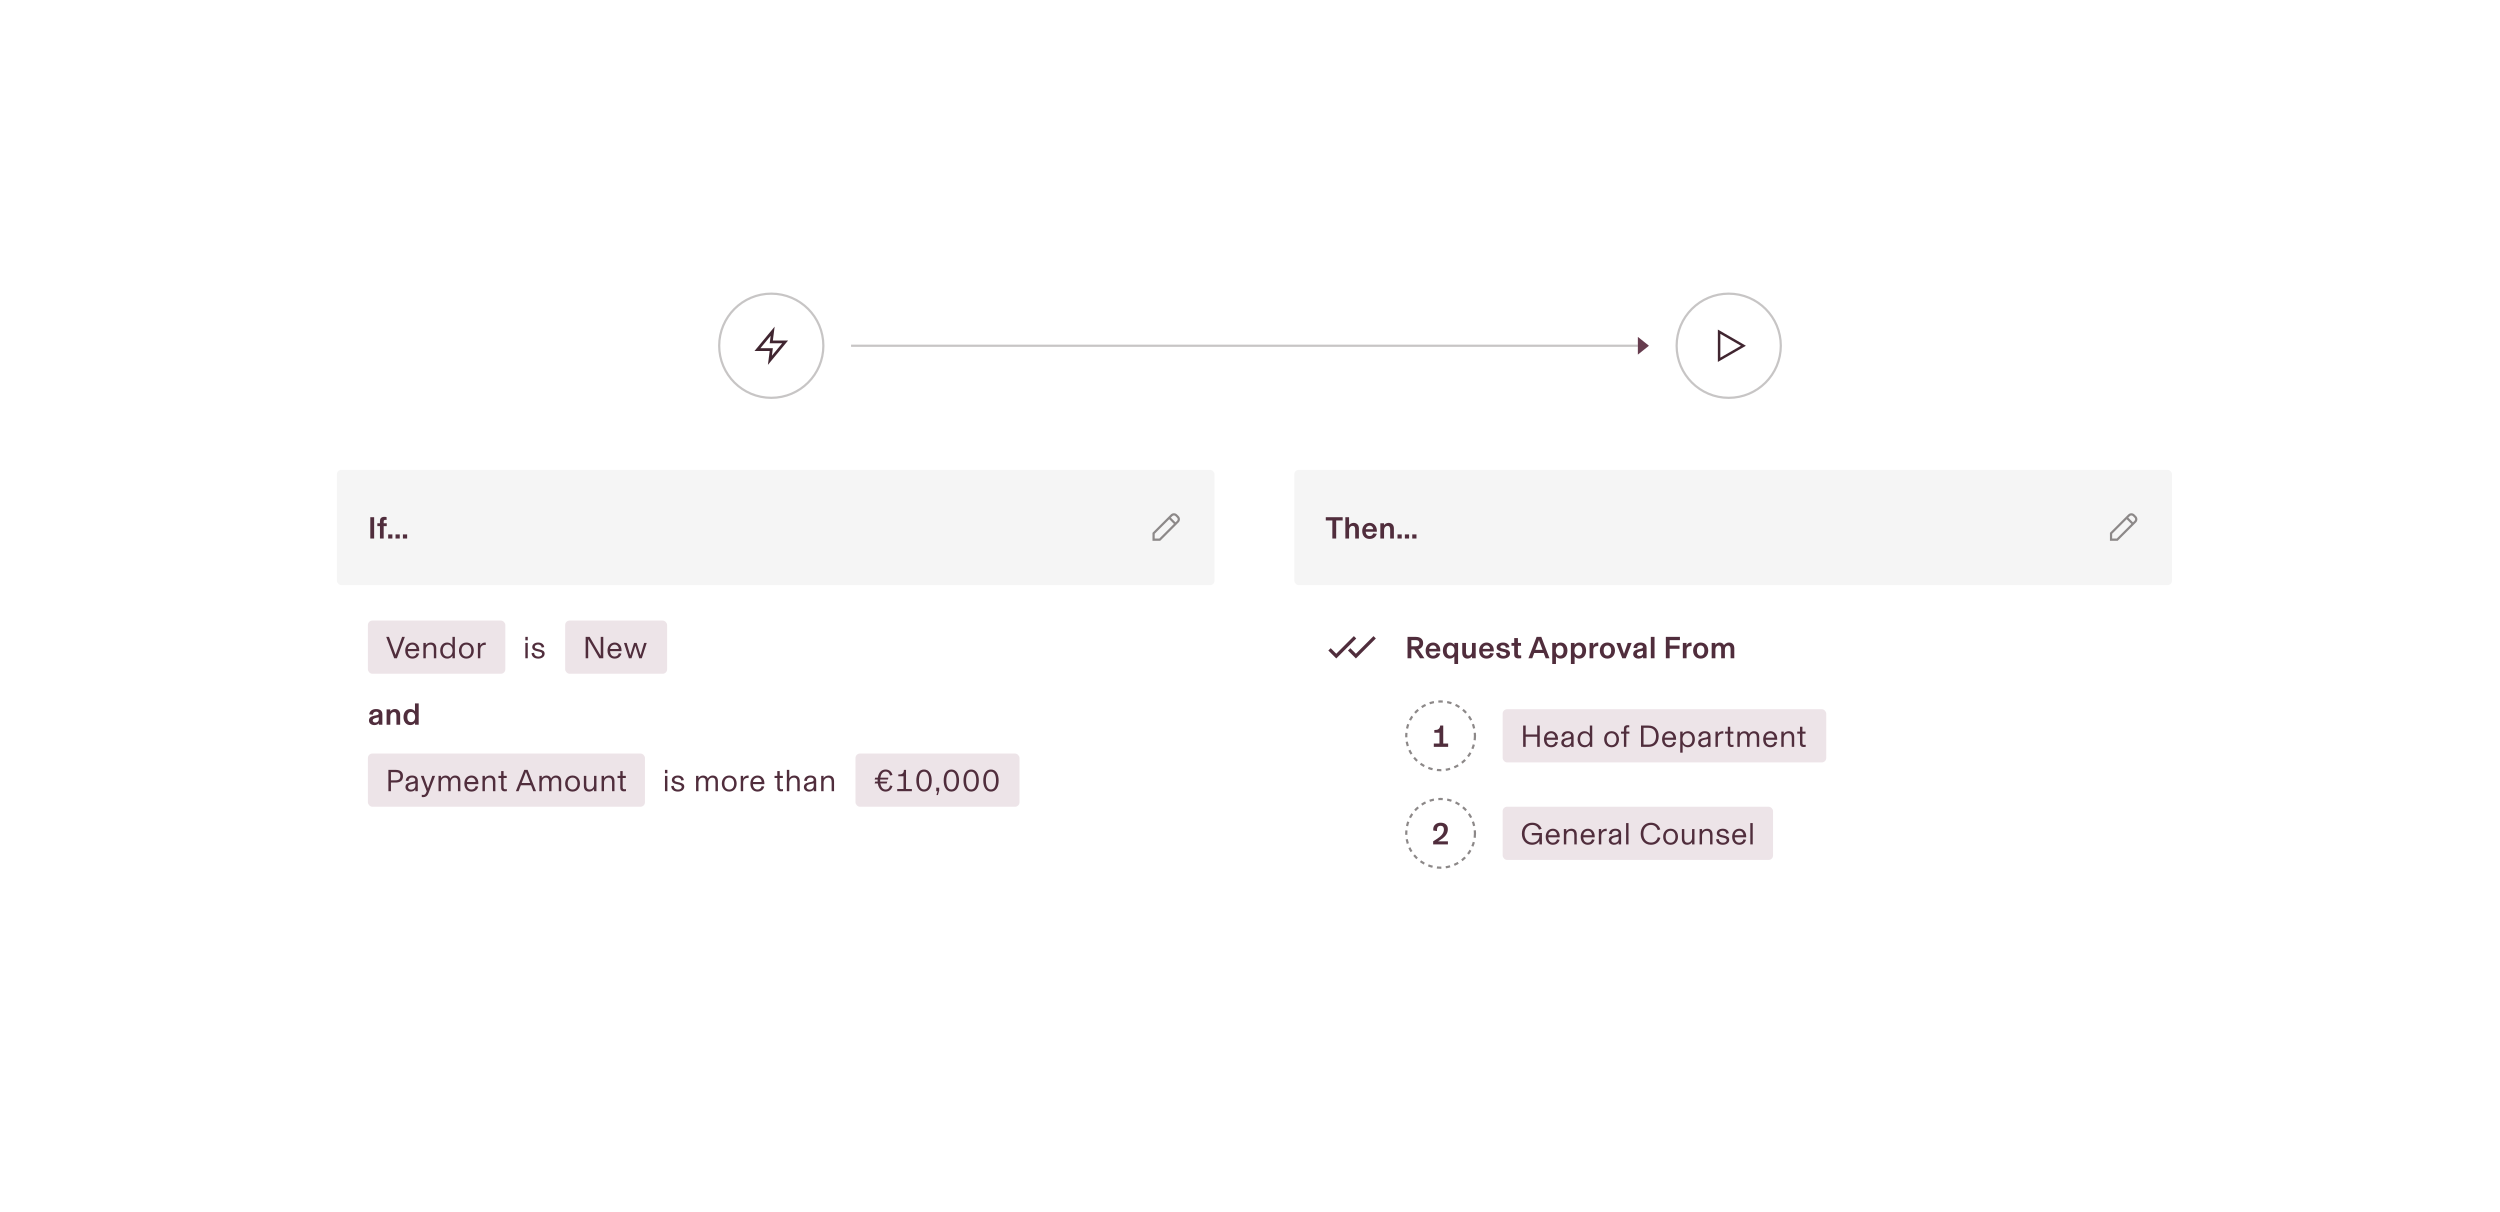 <?xml version="1.0" encoding="utf-8"?>
<svg xmlns="http://www.w3.org/2000/svg" width="1128" height="547" viewBox="0 0 1128 547" fill="none">
<path d="M384 156L739 156" stroke="#C7C5C5"/>
<path d="M744 156L739 152L739 160L744 156Z" fill="#663C4E"/>
<circle cx="348" cy="156" r="23.5" stroke="#C7C5C5"/>
<path fill-rule="evenodd" clip-rule="evenodd" d="M349.524 147.375L348.712 153.635L355.58 153.635L346.478 164.629L347.289 158.369H340.422L349.524 147.375ZM343.08 157.119H348.712L348.274 160.5L352.922 154.885L347.289 154.885L347.728 151.504L343.08 157.119Z" fill="#402530"/>
<g filter="url(#filter0_d_1066_67147)">
<path d="M349.414 197.414L354 202L342 202L346.586 197.414C347.367 196.633 348.633 196.633 349.414 197.414Z" fill="white"/>
<rect x="148" y="202" width="400" height="170" rx="2" fill="white"/>
<rect x="150" y="204" width="396" height="52" rx="2" fill="#F5F5F5"/>
<path d="M166.814 235V225.368H165.078V235H166.814ZM171.117 235V229.386H172.503V228.084H171.117V227.342C171.117 226.768 171.369 226.558 171.929 226.558C172.125 226.558 172.251 226.572 172.433 226.586V225.326C172.195 225.256 171.859 225.2 171.453 225.2C170.025 225.2 169.437 225.942 169.437 227.048V228.084H168.247V229.386H169.437V235H171.117ZM175.045 235V233.124H173.141V235H175.045ZM178.371 235V233.124H176.467V235H178.371ZM181.697 235V233.124H179.793V235H181.697Z" fill="#502D3C"/>
<path fill-rule="evenodd" clip-rule="evenodd" d="M529.086 224.163C528.305 223.382 527.038 223.382 526.257 224.163L518 232.421V236H521.492L529.793 227.699C530.574 226.918 530.574 225.652 529.793 224.871L529.086 224.163ZM526.964 224.871C527.355 224.48 527.988 224.48 528.379 224.871L529.086 225.578C529.476 225.968 529.476 226.601 529.086 226.992L528.392 227.685L526.271 225.564L526.964 224.871ZM525.564 226.271L519 232.835V235H521.078L527.685 228.392L525.564 226.271Z" fill="#8C8888"/>
<rect x="164" y="272" width="62" height="24" rx="2" fill="#EDE4E8"/>
<path d="M176.48 287.474L179.434 279.368H180.666L177.082 289H175.85L172.266 279.368H173.512L176.48 287.474ZM187.164 285.388V285.794H181.998C182.054 287.488 182.992 288.23 184.056 288.23C185.064 288.23 185.694 287.712 185.932 286.732L187.108 286.914C186.772 288.034 185.918 289.168 184.042 289.168C182.264 289.168 180.836 287.908 180.836 285.556C180.836 283.246 182.32 281.916 184.098 281.916C185.848 281.916 187.164 283.288 187.164 285.388ZM182.012 284.842H185.932C185.89 283.764 185.162 282.854 184.098 282.854C182.992 282.854 182.152 283.652 182.012 284.842ZM190.118 289H189.026V282.084H190.118V283.12H190.132C190.538 282.476 191.322 281.916 192.386 281.916C193.968 281.916 194.836 282.868 194.836 284.464V289H193.744V285.08C193.744 283.694 193.422 282.882 192.148 282.882C190.874 282.882 190.118 283.918 190.118 285.094V289ZM199.757 289.168C197.909 289.168 196.621 287.712 196.621 285.542C196.621 283.372 197.909 281.916 199.757 281.916C201.059 281.916 201.801 282.63 202.151 283.246V279.368H203.243V289H202.151V287.838C201.801 288.454 201.059 289.168 199.757 289.168ZM199.967 288.23C201.437 288.23 202.193 286.97 202.193 285.542C202.193 284.114 201.437 282.854 199.967 282.854C198.483 282.854 197.769 284.072 197.769 285.542C197.769 287.012 198.483 288.23 199.967 288.23ZM208.433 289.168C206.263 289.168 205.087 287.488 205.087 285.542C205.087 283.61 206.263 281.916 208.433 281.916C210.603 281.916 211.779 283.61 211.779 285.542C211.779 287.488 210.603 289.168 208.433 289.168ZM208.433 288.23C209.931 288.23 210.631 286.984 210.631 285.542C210.631 284.114 209.931 282.854 208.433 282.854C206.935 282.854 206.235 284.1 206.235 285.542C206.235 286.998 206.935 288.23 208.433 288.23ZM216.784 281.916C216.966 281.916 217.092 281.93 217.176 281.944V283.022C217.078 283.008 216.938 282.994 216.714 282.994C215.524 282.994 214.712 283.778 214.712 285.192V289H213.62V282.084H214.684V283.302C214.964 282.616 215.706 281.916 216.784 281.916Z" fill="#502D3C"/>
<path d="M236.128 280.908V279.368H235.036V280.908H236.128ZM236.128 289V282.084H235.036V289H236.128ZM240.866 289.168C242.462 289.168 243.736 288.314 243.736 286.942C243.736 285.808 242.924 285.374 241.566 285.052L240.544 284.814C239.704 284.618 239.298 284.45 239.298 283.848C239.298 283.274 239.872 282.826 240.782 282.826C241.65 282.826 242.294 283.288 242.406 284.184L243.554 283.974C243.372 282.686 242.336 281.916 240.838 281.916C239.27 281.916 238.15 282.756 238.15 283.904C238.15 284.954 238.906 285.472 239.942 285.71L240.964 285.948C241.986 286.186 242.588 286.354 242.588 287.054C242.588 287.81 241.888 288.258 240.88 288.258C239.872 288.258 239.06 287.712 238.99 286.536L237.828 286.718C237.968 288.37 239.2 289.168 240.866 289.168Z" fill="#502D3C"/>
<rect x="253" y="272" width="46" height="24" rx="2" fill="#EDE4E8"/>
<path d="M269.05 287.936V279.368H270.198V289H268.406L263.394 280.39V289H262.246V279.368H264.052L269.05 287.936ZM278.433 285.388V285.794H273.267C273.323 287.488 274.261 288.23 275.325 288.23C276.333 288.23 276.963 287.712 277.201 286.732L278.377 286.914C278.041 288.034 277.187 289.168 275.311 289.168C273.533 289.168 272.105 287.908 272.105 285.556C272.105 283.246 273.589 281.916 275.367 281.916C277.117 281.916 278.433 283.288 278.433 285.388ZM273.281 284.842H277.201C277.159 283.764 276.431 282.854 275.367 282.854C274.261 282.854 273.421 283.652 273.281 284.842ZM282.928 289H281.766L279.526 282.084H280.73L282.354 287.642H282.368L284.09 282.084H285.252L287.002 287.628H287.016L288.64 282.084H289.802L287.576 289H286.414L284.692 283.4H284.678L282.928 289Z" fill="#502D3C"/>
<path d="M166.912 319.168C167.878 319.168 168.606 318.776 168.928 318.314H168.942V319H170.524V314.324C170.524 312.672 169.446 311.916 167.668 311.916C165.862 311.916 164.7 312.91 164.616 314.324L166.254 314.464C166.296 313.652 166.856 313.106 167.724 313.106C168.466 313.106 168.872 313.456 168.872 313.904C168.872 314.436 168.522 314.59 167.906 314.716L166.954 314.912C165.414 315.234 164.476 315.808 164.476 317.096C164.476 318.412 165.624 319.168 166.912 319.168ZM167.374 318.006C166.688 318.006 166.17 317.67 166.17 317.068C166.17 316.606 166.506 316.326 167.01 316.116C167.444 315.934 168.088 315.794 168.914 315.668V316.564C168.914 317.46 168.256 318.006 167.374 318.006ZM174.112 319V315.136C174.112 314.1 174.784 313.288 175.652 313.288C176.674 313.288 176.87 313.946 176.87 315.066V319H178.55V314.436C178.55 312.798 177.486 311.916 176.198 311.916C175.204 311.916 174.476 312.434 174.098 312.952H174.084V312.084H172.432V319H174.112ZM183.122 319.168C184.242 319.168 184.928 318.58 185.264 318.09V319H186.916V309.368H185.236V312.952C184.886 312.476 184.2 311.916 183.122 311.916C181.232 311.916 180.056 313.428 180.056 315.542C180.056 317.656 181.232 319.168 183.122 319.168ZM183.486 317.838C182.366 317.838 181.764 316.914 181.764 315.542C181.764 314.17 182.366 313.246 183.486 313.246C184.578 313.246 185.306 314.114 185.306 315.542C185.306 316.97 184.578 317.838 183.486 317.838Z" fill="#502D3C"/>
<rect x="164" y="332" width="125" height="24" rx="2" fill="#EDE4E8"/>
<path d="M173.246 339.368H176.536C178.552 339.368 179.826 340.236 179.826 342.182C179.826 344.31 178.454 345.094 176.466 345.094H174.394V349H173.246V339.368ZM174.394 344.072H176.522C178.006 344.072 178.636 343.414 178.636 342.21C178.636 340.964 177.936 340.39 176.424 340.39H174.394V344.072ZM183.271 349.168C182.095 349.168 180.947 348.426 180.947 347.138C180.947 345.892 181.773 345.318 183.215 345.024L184.223 344.814C185.007 344.646 185.357 344.492 185.357 343.876C185.357 343.246 184.825 342.812 183.929 342.812C182.963 342.812 182.319 343.414 182.263 344.394L181.073 344.268C181.171 342.784 182.333 341.916 183.929 341.916C185.581 341.916 186.505 342.77 186.505 344.184V349H185.413V348.146H185.399C185.077 348.706 184.349 349.168 183.271 349.168ZM183.537 348.286C184.587 348.286 185.413 347.586 185.413 346.354V345.444C183.761 345.724 183.033 345.934 182.613 346.214C182.305 346.424 182.109 346.718 182.109 347.124C182.109 347.81 182.683 348.286 183.537 348.286ZM191.107 347.726L193.053 342.084H194.313L191.303 349.952C190.841 351.156 190.029 351.674 188.965 351.674C188.671 351.674 188.503 351.646 188.307 351.618V350.61C188.489 350.652 188.699 350.68 188.895 350.68C189.581 350.68 189.973 350.414 190.267 349.672L190.533 348.986L187.887 342.084H189.147L191.107 347.726ZM196.958 349H195.866V342.084H196.958V343.106H196.972C197.266 342.546 198.022 341.916 199.072 341.916C200.22 341.916 200.864 342.518 201.158 343.288C201.41 342.798 202.11 341.916 203.37 341.916C205.008 341.916 205.722 343.008 205.722 344.478V349H204.63V345.052C204.63 343.68 204.392 342.882 203.16 342.882C202.068 342.882 201.34 343.876 201.34 345.136V349H200.248V345.052C200.248 343.68 200.01 342.882 198.778 342.882C197.686 342.882 196.958 343.876 196.958 345.136V349ZM213.836 345.388V345.794H208.67C208.726 347.488 209.664 348.23 210.728 348.23C211.736 348.23 212.366 347.712 212.604 346.732L213.78 346.914C213.444 348.034 212.59 349.168 210.714 349.168C208.936 349.168 207.508 347.908 207.508 345.556C207.508 343.246 208.992 341.916 210.77 341.916C212.52 341.916 213.836 343.288 213.836 345.388ZM208.684 344.842H212.604C212.562 343.764 211.834 342.854 210.77 342.854C209.664 342.854 208.824 343.652 208.684 344.842ZM216.79 349H215.698V342.084H216.79V343.12H216.804C217.21 342.476 217.994 341.916 219.058 341.916C220.64 341.916 221.508 342.868 221.508 344.464V349H220.416V345.08C220.416 343.694 220.094 342.882 218.82 342.882C217.546 342.882 216.79 343.918 216.79 345.094V349ZM225.73 349.056C224.918 349.056 224.358 348.72 224.176 347.992C224.134 347.824 224.12 347.628 224.12 347.432V343.036H222.874V342.084H224.12V339.9H225.212V342.084H226.626V343.036H225.212V347.292C225.212 347.894 225.478 348.104 226.038 348.104C226.304 348.104 226.472 348.09 226.696 348.048V348.972C226.36 349.028 226.122 349.056 225.73 349.056ZM239.857 349H238.639L237.603 346.312H233.011L231.975 349H230.757L234.565 339.368H236.049L239.857 349ZM237.225 345.304L235.307 340.334L233.389 345.304H237.225ZM242.454 349H241.362V342.084H242.454V343.106H242.468C242.762 342.546 243.518 341.916 244.568 341.916C245.716 341.916 246.36 342.518 246.654 343.288C246.906 342.798 247.606 341.916 248.866 341.916C250.504 341.916 251.218 343.008 251.218 344.478V349H250.126V345.052C250.126 343.68 249.888 342.882 248.656 342.882C247.564 342.882 246.836 343.876 246.836 345.136V349H245.744V345.052C245.744 343.68 245.506 342.882 244.274 342.882C243.182 342.882 242.454 343.876 242.454 345.136V349ZM256.336 349.168C254.166 349.168 252.99 347.488 252.99 345.542C252.99 343.61 254.166 341.916 256.336 341.916C258.506 341.916 259.682 343.61 259.682 345.542C259.682 347.488 258.506 349.168 256.336 349.168ZM256.336 348.23C257.834 348.23 258.534 346.984 258.534 345.542C258.534 344.114 257.834 342.854 256.336 342.854C254.838 342.854 254.138 344.1 254.138 345.542C254.138 346.998 254.838 348.23 256.336 348.23ZM263.846 349.168C262.222 349.168 261.438 348.16 261.438 346.634V342.084H262.53V346.102C262.53 347.404 262.838 348.202 264.084 348.202C265.274 348.202 266.03 347.166 266.03 346.018V342.084H267.122V349H266.03V347.964H266.016C265.554 348.692 264.812 349.168 263.846 349.168ZM270.534 349H269.442V342.084H270.534V343.12H270.548C270.954 342.476 271.738 341.916 272.802 341.916C274.384 341.916 275.252 342.868 275.252 344.464V349H274.16V345.08C274.16 343.694 273.838 342.882 272.564 342.882C271.29 342.882 270.534 343.918 270.534 345.094V349ZM279.475 349.056C278.663 349.056 278.103 348.72 277.921 347.992C277.879 347.824 277.865 347.628 277.865 347.432V343.036H276.619V342.084H277.865V339.9H278.957V342.084H280.371V343.036H278.957V347.292C278.957 347.894 279.223 348.104 279.783 348.104C280.049 348.104 280.217 348.09 280.441 348.048V348.972C280.105 349.028 279.867 349.056 279.475 349.056Z" fill="#502D3C"/>
<path d="M299.128 340.908V339.368H298.036V340.908H299.128ZM299.128 349V342.084H298.036V349H299.128ZM303.866 349.168C305.462 349.168 306.736 348.314 306.736 346.942C306.736 345.808 305.924 345.374 304.566 345.052L303.544 344.814C302.704 344.618 302.298 344.45 302.298 343.848C302.298 343.274 302.872 342.826 303.782 342.826C304.65 342.826 305.294 343.288 305.406 344.184L306.554 343.974C306.372 342.686 305.336 341.916 303.838 341.916C302.27 341.916 301.15 342.756 301.15 343.904C301.15 344.954 301.906 345.472 302.942 345.71L303.964 345.948C304.986 346.186 305.588 346.354 305.588 347.054C305.588 347.81 304.888 348.258 303.88 348.258C302.872 348.258 302.06 347.712 301.99 346.536L300.828 346.718C300.968 348.37 302.2 349.168 303.866 349.168ZM313.153 349V345.136C313.153 343.876 313.881 342.882 314.973 342.882C316.205 342.882 316.443 343.68 316.443 345.052V349H317.535V345.136C317.535 343.876 318.263 342.882 319.355 342.882C320.587 342.882 320.825 343.68 320.825 345.052V349H321.917V344.478C321.917 343.008 321.203 341.916 319.565 341.916C318.305 341.916 317.605 342.798 317.353 343.288C317.059 342.518 316.415 341.916 315.267 341.916C314.217 341.916 313.461 342.546 313.167 343.106H313.153V342.084H312.061V349H313.153ZM327.035 349.168C329.205 349.168 330.381 347.488 330.381 345.542C330.381 343.61 329.205 341.916 327.035 341.916C324.865 341.916 323.689 343.61 323.689 345.542C323.689 347.488 324.865 349.168 327.035 349.168ZM327.035 348.23C325.537 348.23 324.837 346.998 324.837 345.542C324.837 344.1 325.537 342.854 327.035 342.854C328.533 342.854 329.233 344.114 329.233 345.542C329.233 346.984 328.533 348.23 327.035 348.23ZM335.386 341.916C334.308 341.916 333.566 342.616 333.286 343.302V342.084H332.222V349H333.314V345.192C333.314 343.778 334.126 342.994 335.316 342.994C335.54 342.994 335.68 343.008 335.778 343.022V341.944C335.694 341.93 335.568 341.916 335.386 341.916ZM342.89 345.388C342.89 343.288 341.574 341.916 339.824 341.916C338.046 341.916 336.562 343.246 336.562 345.556C336.562 347.908 337.99 349.168 339.768 349.168C341.644 349.168 342.498 348.034 342.834 346.914L341.658 346.732C341.42 347.712 340.79 348.23 339.782 348.23C338.718 348.23 337.78 347.488 337.724 345.794H342.89V345.388ZM337.738 344.842C337.878 343.652 338.718 342.854 339.824 342.854C340.888 342.854 341.616 343.764 341.658 344.842H337.738ZM350.328 349.056C350.72 349.056 350.958 349.028 351.294 348.972V348.048C351.07 348.09 350.902 348.104 350.636 348.104C350.076 348.104 349.81 347.894 349.81 347.292V343.036H351.224V342.084H349.81V339.9H348.718V342.084H347.472V343.036H348.718V347.432C348.718 347.628 348.732 347.824 348.774 347.992C348.956 348.72 349.516 349.056 350.328 349.056ZM354.124 349V345.094C354.124 343.918 354.88 342.882 356.154 342.882C357.428 342.882 357.75 343.694 357.75 345.08V349H358.842V344.464C358.842 342.868 357.974 341.916 356.392 341.916C355.314 341.916 354.572 342.406 354.138 343.12H354.124V339.368H353.032V349H354.124ZM363.035 349.168C364.113 349.168 364.841 348.706 365.163 348.146H365.177V349H366.269V344.184C366.269 342.77 365.345 341.916 363.693 341.916C362.097 341.916 360.935 342.784 360.837 344.268L362.027 344.394C362.083 343.414 362.727 342.812 363.693 342.812C364.589 342.812 365.121 343.246 365.121 343.876C365.121 344.492 364.771 344.646 363.987 344.814L362.979 345.024C361.537 345.318 360.711 345.892 360.711 347.138C360.711 348.426 361.859 349.168 363.035 349.168ZM363.301 348.286C362.447 348.286 361.873 347.81 361.873 347.124C361.873 346.718 362.069 346.424 362.377 346.214C362.797 345.934 363.525 345.724 365.177 345.444V346.354C365.177 347.586 364.351 348.286 363.301 348.286ZM369.608 349V345.094C369.608 343.918 370.364 342.882 371.638 342.882C372.912 342.882 373.234 343.694 373.234 345.08V349H374.326V344.464C374.326 342.868 373.458 341.916 371.876 341.916C370.812 341.916 370.028 342.476 369.622 343.12H369.608V342.084H368.516V349H369.608Z" fill="#502D3C"/>
<rect x="384" y="332" width="74" height="24" rx="2" fill="#EDE4E8"/>
<path d="M399.588 346.41L400.68 346.662C400.316 348.118 399.238 349.168 397.572 349.168C395.682 349.168 394.408 347.754 394.072 345.5H392.644L392.882 344.646H393.988C393.974 344.492 393.974 344.338 393.974 344.184C393.974 344.03 393.974 343.876 393.988 343.736H392.644L392.882 342.882H394.072C394.408 340.614 395.668 339.2 397.572 339.2C399.294 339.2 400.372 340.32 400.666 341.678L399.574 341.93C399.392 340.978 398.776 340.138 397.572 340.138C396.284 340.138 395.486 341.244 395.22 342.882H398.874L398.608 343.736H395.136C395.122 343.876 395.122 344.03 395.122 344.184C395.122 344.338 395.122 344.492 395.136 344.646H398.342L398.076 345.5H395.22C395.5 347.124 396.312 348.23 397.572 348.23C398.734 348.23 399.378 347.502 399.588 346.41ZM406.795 339.368V348.006H409.441V349H402.819V348.006H405.661V342.266H403.309V341.44H403.421C404.975 341.44 405.815 341.034 405.815 339.452V339.368H406.795ZM414.914 349.168C412.59 349.168 411.442 346.914 411.442 344.184C411.442 341.328 412.59 339.2 414.914 339.2C417.238 339.2 418.386 341.328 418.386 344.184C418.386 347.054 417.238 349.168 414.914 349.168ZM414.914 348.202C416.538 348.202 417.196 346.48 417.196 344.184C417.196 341.888 416.538 340.18 414.914 340.18C413.29 340.18 412.632 341.888 412.632 344.184C412.632 346.48 413.29 348.202 414.914 348.202ZM421.172 350.736H420.528L421.018 349H420.43V347.39H421.76V348.72L421.172 350.736ZM427.254 349.168C424.93 349.168 423.782 346.914 423.782 344.184C423.782 341.328 424.93 339.2 427.254 339.2C429.578 339.2 430.726 341.328 430.726 344.184C430.726 347.054 429.578 349.168 427.254 349.168ZM427.254 348.202C428.878 348.202 429.536 346.48 429.536 344.184C429.536 341.888 428.878 340.18 427.254 340.18C425.63 340.18 424.972 341.888 424.972 344.184C424.972 346.48 425.63 348.202 427.254 348.202ZM436.186 349.168C433.862 349.168 432.714 346.914 432.714 344.184C432.714 341.328 433.862 339.2 436.186 339.2C438.51 339.2 439.658 341.328 439.658 344.184C439.658 347.054 438.51 349.168 436.186 349.168ZM436.186 348.202C437.81 348.202 438.468 346.48 438.468 344.184C438.468 341.888 437.81 340.18 436.186 340.18C434.562 340.18 433.904 341.888 433.904 344.184C433.904 346.48 434.562 348.202 436.186 348.202ZM445.117 349.168C442.793 349.168 441.645 346.914 441.645 344.184C441.645 341.328 442.793 339.2 445.117 339.2C447.441 339.2 448.589 341.328 448.589 344.184C448.589 347.054 447.441 349.168 445.117 349.168ZM445.117 348.202C446.741 348.202 447.399 346.48 447.399 344.184C447.399 341.888 446.741 340.18 445.117 340.18C443.493 340.18 442.835 341.888 442.835 344.184C442.835 346.48 443.493 348.202 445.117 348.202Z" fill="#502D3C"/>
</g>
<circle cx="780" cy="156" r="23.5" stroke="#C7C5C5"/>
<path fill-rule="evenodd" clip-rule="evenodd" d="M787.75 156.002L775.094 163.309L775.094 148.695L787.75 156.002ZM776.219 150.644L776.219 161.361L785.5 156.002L776.219 150.644Z" fill="#402530"/>
<g filter="url(#filter1_d_1066_67147)">
<path d="M781.414 197.414L786 202L774 202L778.586 197.414C779.367 196.633 780.633 196.633 781.414 197.414Z" fill="white"/>
<rect x="580" y="202" width="400" height="202" rx="2" fill="white"/>
<rect x="582" y="204" width="396" height="52" rx="2" fill="#F5F5F5"/>
<path d="M600.886 235V226.824H603.812V225.368H596.196V226.824H599.15V235H600.886ZM606.7 235V231.136C606.7 230.1 607.372 229.288 608.24 229.288C609.262 229.288 609.458 229.946 609.458 231.066V235H611.138V230.436C611.138 228.798 610.074 227.916 608.786 227.916C607.792 227.916 607.064 228.448 606.714 228.924H606.7V225.368H605.02V235H606.7ZM619.238 231.43C619.238 229.414 617.852 227.916 615.99 227.916C614.058 227.916 612.63 229.4 612.63 231.556C612.63 233.782 613.946 235.168 615.976 235.168C617.908 235.168 618.888 234.006 619.196 232.858L617.586 232.662C617.418 233.362 616.858 233.88 615.99 233.88C614.926 233.88 614.254 233.096 614.198 231.92H619.238V231.43ZM614.226 230.772C614.324 229.904 614.982 229.176 615.976 229.176C616.942 229.176 617.516 229.932 617.572 230.772H614.226ZM622.485 235V231.136C622.485 230.1 623.157 229.288 624.025 229.288C625.047 229.288 625.243 229.946 625.243 231.066V235H626.923V230.436C626.923 228.798 625.859 227.916 624.571 227.916C623.577 227.916 622.849 228.434 622.471 228.952H622.457V228.084H620.805V235H622.485ZM630.459 235V233.124H628.555V235H630.459ZM633.785 235V233.124H631.881V235H633.785ZM637.111 235V233.124H635.207V235H637.111Z" fill="#502D3C"/>
<path fill-rule="evenodd" clip-rule="evenodd" d="M961.086 224.163C960.305 223.382 959.038 223.382 958.257 224.163L950 232.421V236H953.492L961.793 227.699C962.574 226.918 962.574 225.652 961.793 224.871L961.086 224.163ZM958.964 224.871C959.355 224.48 959.988 224.48 960.379 224.871L961.086 225.578C961.476 225.968 961.476 226.601 961.086 226.992L960.392 227.685L958.271 225.564L958.964 224.871ZM957.564 226.271L951 232.835V235H953.078L959.685 228.392L957.564 226.271Z" fill="#8C8888"/>
<path d="M597.344 285.519L600.916 289.092L609.932 280.076C609.932 280.076 609.932 280.076 609.402 279.546C608.871 279.015 608.871 279.016 608.871 279.016L600.916 286.97L598.404 284.459L597.344 285.519Z" fill="#502D3C"/>
<path d="M606.204 285.519L609.776 289.092L618.792 280.076C618.792 280.076 618.792 280.076 618.262 279.546C617.731 279.015 617.731 279.016 617.731 279.016L609.776 286.97L607.264 284.459L606.204 285.519Z" fill="#502D3C"/>
<path d="M640.694 289L637.964 284.94C639.042 284.646 640.12 283.89 640.12 282.168C640.12 280.362 638.832 279.368 636.872 279.368H633.078V289H634.8V285.052H636.088L638.692 289H640.694ZM636.914 280.824C637.936 280.824 638.44 281.398 638.44 282.21C638.44 283.022 637.908 283.596 636.914 283.596H634.8V280.824H636.914ZM647.851 285.43C647.851 283.414 646.465 281.916 644.603 281.916C642.671 281.916 641.243 283.4 641.243 285.556C641.243 287.782 642.559 289.168 644.589 289.168C646.521 289.168 647.501 288.006 647.809 286.858L646.199 286.662C646.031 287.362 645.471 287.88 644.603 287.88C643.539 287.88 642.867 287.096 642.811 285.92H647.851V285.43ZM642.839 284.772C642.937 283.904 643.595 283.176 644.589 283.176C645.555 283.176 646.129 283.932 646.185 284.772H642.839ZM655.886 291.59V282.084H654.234V282.994C653.898 282.504 653.212 281.916 652.092 281.916C650.202 281.916 649.026 283.428 649.026 285.542C649.026 287.656 650.202 289.168 652.092 289.168C653.17 289.168 653.856 288.608 654.206 288.132V291.59H655.886ZM652.456 287.838C651.336 287.838 650.734 286.914 650.734 285.542C650.734 284.17 651.336 283.246 652.456 283.246C653.548 283.246 654.276 284.114 654.276 285.542C654.276 286.97 653.548 287.838 652.456 287.838ZM660.099 289.168C661.079 289.168 661.807 288.58 662.171 288.132H662.185V289H663.837V282.084H662.157V285.948C662.157 286.984 661.499 287.796 660.645 287.796C659.623 287.796 659.441 287.138 659.441 286.018V282.084H657.761V286.508C657.761 288.3 658.825 289.168 660.099 289.168ZM671.994 285.43C671.994 283.414 670.608 281.916 668.746 281.916C666.814 281.916 665.386 283.4 665.386 285.556C665.386 287.782 666.702 289.168 668.732 289.168C670.664 289.168 671.644 288.006 671.952 286.858L670.342 286.662C670.174 287.362 669.614 287.88 668.746 287.88C667.682 287.88 667.01 287.096 666.954 285.92H671.994V285.43ZM666.982 284.772C667.08 283.904 667.738 283.176 668.732 283.176C669.698 283.176 670.272 283.932 670.328 284.772H666.982ZM676.235 289.168C677.929 289.168 679.315 288.258 679.315 286.872C679.315 285.724 678.587 285.234 677.201 284.926L676.151 284.688C675.409 284.52 674.961 284.394 674.961 283.932C674.961 283.456 675.423 283.12 676.151 283.12C676.963 283.12 677.397 283.638 677.439 284.282L679.035 284.002C678.867 282.7 677.733 281.916 676.179 281.916C674.527 281.916 673.281 282.798 673.281 284.002C673.281 285.122 674.121 285.612 675.367 285.892L676.417 286.13C677.369 286.34 677.635 286.55 677.635 287.012C677.635 287.6 677.145 287.964 676.333 287.964C675.381 287.964 674.751 287.474 674.625 286.466L673.029 286.704C673.197 288.3 674.513 289.168 676.235 289.168ZM683.251 289.084C683.629 289.084 683.965 289.056 684.357 288.972V287.684C684.147 287.712 684.007 287.726 683.769 287.726C683.223 287.726 682.887 287.53 682.887 286.956V283.386H684.287V282.084H682.887V279.9H681.207V282.084H679.975V283.386H681.207V287.096C681.207 287.502 681.235 287.852 681.347 288.132C681.613 288.804 682.299 289.084 683.251 289.084ZM697.116 289L693.434 279.368H691.32L687.638 289H689.36L690.228 286.648H694.54L695.408 289H697.116ZM694.008 285.22H690.746L692.37 280.838L694.008 285.22ZM700.044 291.59V288.132C700.394 288.608 701.08 289.168 702.158 289.168C704.048 289.168 705.224 287.656 705.224 285.542C705.224 283.428 704.048 281.916 702.158 281.916C701.038 281.916 700.352 282.504 700.016 282.994V282.084H698.364V291.59H700.044ZM701.794 287.838C700.702 287.838 699.974 286.97 699.974 285.542C699.974 284.114 700.702 283.246 701.794 283.246C702.914 283.246 703.516 284.17 703.516 285.542C703.516 286.914 702.914 287.838 701.794 287.838ZM708.47 291.59V288.132C708.82 288.608 709.506 289.168 710.584 289.168C712.474 289.168 713.65 287.656 713.65 285.542C713.65 283.428 712.474 281.916 710.584 281.916C709.464 281.916 708.778 282.504 708.442 282.994V282.084H706.79V291.59H708.47ZM710.22 287.838C709.128 287.838 708.4 286.97 708.4 285.542C708.4 284.114 709.128 283.246 710.22 283.246C711.34 283.246 711.942 284.17 711.942 285.542C711.942 286.914 711.34 287.838 710.22 287.838ZM718.813 281.916C717.749 281.916 717.091 282.602 716.867 283.414V282.084H715.215V289H716.895V285.332C716.895 284.114 717.623 283.498 718.855 283.498C718.953 283.498 719.009 283.498 719.149 283.512V281.93C719.023 281.916 718.925 281.916 718.813 281.916ZM723.26 289.168C725.276 289.168 726.676 287.698 726.676 285.542C726.676 283.386 725.276 281.916 723.26 281.916C721.244 281.916 719.844 283.386 719.844 285.542C719.844 287.698 721.244 289.168 723.26 289.168ZM723.26 287.838C722.084 287.838 721.552 286.83 721.552 285.542C721.552 284.254 722.084 283.246 723.26 283.246C724.436 283.246 724.968 284.254 724.968 285.542C724.968 286.83 724.436 287.838 723.26 287.838ZM731.548 289L734.208 282.084H732.444L730.764 286.97H730.75L729.07 282.084H727.306L729.966 289H731.548ZM737.328 289.168C738.294 289.168 739.022 288.776 739.344 288.314H739.358V289H740.94V284.324C740.94 282.672 739.862 281.916 738.084 281.916C736.278 281.916 735.116 282.91 735.032 284.324L736.67 284.464C736.712 283.652 737.272 283.106 738.14 283.106C738.882 283.106 739.288 283.456 739.288 283.904C739.288 284.436 738.938 284.59 738.322 284.716L737.37 284.912C735.83 285.234 734.892 285.808 734.892 287.096C734.892 288.412 736.04 289.168 737.328 289.168ZM737.79 288.006C737.104 288.006 736.586 287.67 736.586 287.068C736.586 286.606 736.922 286.326 737.426 286.116C737.86 285.934 738.504 285.794 739.33 285.668V286.564C739.33 287.46 738.672 288.006 737.79 288.006ZM744.528 289V279.368H742.848V289H744.528ZM755.985 279.368H749.629V289H751.351V284.73H755.789V283.274H751.351V280.824H755.985V279.368ZM760.895 281.916C759.831 281.916 759.173 282.602 758.949 283.414V282.084H757.297V289H758.977V285.332C758.977 284.114 759.705 283.498 760.937 283.498C761.035 283.498 761.091 283.498 761.231 283.512V281.93C761.105 281.916 761.007 281.916 760.895 281.916ZM765.343 289.168C767.359 289.168 768.759 287.698 768.759 285.542C768.759 283.386 767.359 281.916 765.343 281.916C763.327 281.916 761.927 283.386 761.927 285.542C761.927 287.698 763.327 289.168 765.343 289.168ZM765.343 287.838C764.167 287.838 763.635 286.83 763.635 285.542C763.635 284.254 764.167 283.246 765.343 283.246C766.519 283.246 767.051 284.254 767.051 285.542C767.051 286.83 766.519 287.838 765.343 287.838ZM771.987 289V285.094C771.987 283.89 772.687 283.288 773.429 283.288C774.395 283.288 774.591 283.988 774.591 285.094V289H776.271V285.094C776.271 283.89 776.929 283.288 777.671 283.288C778.609 283.288 778.847 284.002 778.847 285.024V289H780.513V284.576C780.513 282.854 779.561 281.916 778.161 281.916C776.915 281.916 776.229 282.686 775.851 283.134C775.529 282.378 774.815 281.916 773.919 281.916C772.953 281.916 772.295 282.476 771.987 282.98L771.959 282.994V282.084H770.307V289H771.987Z" fill="#502D3C"/>
<path d="M649.189 319.368H647.817L647.803 319.48C647.621 320.852 646.893 321.384 645.311 321.384H645.171V322.602H647.481V327.488H644.933V329H651.401V327.488H649.189V319.368Z" fill="#502D3C"/>
<circle cx="648" cy="324" r="15.5" stroke="#8C8888" stroke-dasharray="2 2"/>
<rect x="676" y="312" width="146" height="24" rx="2" fill="#EDE4E8"/>
<path d="M691.588 323.4V319.368H692.736V329H691.588V324.422H686.394V329H685.246V319.368H686.394V323.4H691.588ZM700.968 325.388V325.794H695.802C695.858 327.488 696.796 328.23 697.86 328.23C698.868 328.23 699.498 327.712 699.736 326.732L700.912 326.914C700.576 328.034 699.722 329.168 697.846 329.168C696.068 329.168 694.64 327.908 694.64 325.556C694.64 323.246 696.124 321.916 697.902 321.916C699.652 321.916 700.968 323.288 700.968 325.388ZM695.816 324.842H699.736C699.694 323.764 698.966 322.854 697.902 322.854C696.796 322.854 695.956 323.652 695.816 324.842ZM704.777 329.168C703.601 329.168 702.453 328.426 702.453 327.138C702.453 325.892 703.279 325.318 704.721 325.024L705.729 324.814C706.513 324.646 706.863 324.492 706.863 323.876C706.863 323.246 706.331 322.812 705.435 322.812C704.469 322.812 703.825 323.414 703.769 324.394L702.579 324.268C702.677 322.784 703.839 321.916 705.435 321.916C707.087 321.916 708.011 322.77 708.011 324.184V329H706.919V328.146H706.905C706.583 328.706 705.855 329.168 704.777 329.168ZM705.043 328.286C706.093 328.286 706.919 327.586 706.919 326.354V325.444C705.267 325.724 704.539 325.934 704.119 326.214C703.811 326.424 703.615 326.718 703.615 327.124C703.615 327.81 704.189 328.286 705.043 328.286ZM712.933 329.168C711.085 329.168 709.797 327.712 709.797 325.542C709.797 323.372 711.085 321.916 712.933 321.916C714.235 321.916 714.977 322.63 715.327 323.246V319.368H716.419V329H715.327V327.838C714.977 328.454 714.235 329.168 712.933 329.168ZM713.143 328.23C714.613 328.23 715.369 326.97 715.369 325.542C715.369 324.114 714.613 322.854 713.143 322.854C711.659 322.854 710.945 324.072 710.945 325.542C710.945 327.012 711.659 328.23 713.143 328.23ZM725.14 329.168C722.97 329.168 721.794 327.488 721.794 325.542C721.794 323.61 722.97 321.916 725.14 321.916C727.31 321.916 728.486 323.61 728.486 325.542C728.486 327.488 727.31 329.168 725.14 329.168ZM725.14 328.23C726.638 328.23 727.338 326.984 727.338 325.542C727.338 324.114 726.638 322.854 725.14 322.854C723.642 322.854 722.942 324.1 722.942 325.542C722.942 326.998 723.642 328.23 725.14 328.23ZM731.8 329H730.708V323.036H729.406V322.084H730.708V320.768C730.708 319.606 731.45 319.2 732.36 319.2C732.71 319.2 732.878 319.228 733.116 319.256V320.18C732.906 320.152 732.794 320.138 732.612 320.138C732.094 320.138 731.8 320.348 731.8 320.88V322.084H733.186V323.036H731.8V329ZM741.738 329H738.42V319.368H741.738C744.706 319.368 746.4 321.188 746.4 324.17C746.4 327.166 744.706 329 741.738 329ZM739.568 327.978H741.78C744.146 327.978 745.196 326.438 745.196 324.17C745.196 321.902 744.146 320.39 741.78 320.39H739.568V327.978ZM754.252 325.388V325.794H749.086C749.142 327.488 750.08 328.23 751.144 328.23C752.152 328.23 752.782 327.712 753.02 326.732L754.196 326.914C753.86 328.034 753.006 329.168 751.13 329.168C749.352 329.168 747.924 327.908 747.924 325.556C747.924 323.246 749.408 321.916 751.186 321.916C752.936 321.916 754.252 323.288 754.252 325.388ZM749.1 324.842H753.02C752.978 323.764 752.25 322.854 751.186 322.854C750.08 322.854 749.24 323.652 749.1 324.842ZM757.206 331.59H756.114V322.084H757.206V323.246C757.556 322.63 758.298 321.916 759.6 321.916C761.448 321.916 762.736 323.372 762.736 325.542C762.736 327.712 761.448 329.168 759.6 329.168C758.298 329.168 757.556 328.454 757.206 327.838V331.59ZM759.39 328.23C760.874 328.23 761.588 327.012 761.588 325.542C761.588 324.072 760.874 322.854 759.39 322.854C757.92 322.854 757.164 324.114 757.164 325.542C757.164 326.97 757.92 328.23 759.39 328.23ZM766.541 329.168C765.365 329.168 764.217 328.426 764.217 327.138C764.217 325.892 765.043 325.318 766.485 325.024L767.493 324.814C768.277 324.646 768.627 324.492 768.627 323.876C768.627 323.246 768.095 322.812 767.199 322.812C766.233 322.812 765.589 323.414 765.533 324.394L764.343 324.268C764.441 322.784 765.603 321.916 767.199 321.916C768.851 321.916 769.775 322.77 769.775 324.184V329H768.683V328.146H768.669C768.347 328.706 767.619 329.168 766.541 329.168ZM766.807 328.286C767.857 328.286 768.683 327.586 768.683 326.354V325.444C767.031 325.724 766.303 325.934 765.883 326.214C765.575 326.424 765.379 326.718 765.379 327.124C765.379 327.81 765.953 328.286 766.807 328.286ZM775.186 321.916C775.368 321.916 775.494 321.93 775.578 321.944V323.022C775.48 323.008 775.34 322.994 775.116 322.994C773.926 322.994 773.114 323.778 773.114 325.192V329H772.022V322.084H773.086V323.302C773.366 322.616 774.108 321.916 775.186 321.916ZM779.197 329.056C778.385 329.056 777.825 328.72 777.643 327.992C777.601 327.824 777.587 327.628 777.587 327.432V323.036H776.341V322.084H777.587V319.9H778.679V322.084H780.093V323.036H778.679V327.292C778.679 327.894 778.945 328.104 779.505 328.104C779.771 328.104 779.939 328.09 780.163 328.048V328.972C779.827 329.028 779.589 329.056 779.197 329.056ZM782.993 329H781.901V322.084H782.993V323.106H783.007C783.301 322.546 784.057 321.916 785.107 321.916C786.255 321.916 786.899 322.518 787.193 323.288C787.445 322.798 788.145 321.916 789.405 321.916C791.043 321.916 791.757 323.008 791.757 324.478V329H790.665V325.052C790.665 323.68 790.427 322.882 789.195 322.882C788.103 322.882 787.375 323.876 787.375 325.136V329H786.283V325.052C786.283 323.68 786.045 322.882 784.813 322.882C783.721 322.882 782.993 323.876 782.993 325.136V329ZM799.871 325.388V325.794H794.705C794.761 327.488 795.699 328.23 796.763 328.23C797.771 328.23 798.401 327.712 798.639 326.732L799.815 326.914C799.479 328.034 798.625 329.168 796.749 329.168C794.971 329.168 793.543 327.908 793.543 325.556C793.543 323.246 795.027 321.916 796.805 321.916C798.555 321.916 799.871 323.288 799.871 325.388ZM794.719 324.842H798.639C798.597 323.764 797.869 322.854 796.805 322.854C795.699 322.854 794.859 323.652 794.719 324.842ZM802.825 329H801.733V322.084H802.825V323.12H802.839C803.245 322.476 804.029 321.916 805.093 321.916C806.675 321.916 807.543 322.868 807.543 324.464V329H806.451V325.08C806.451 323.694 806.129 322.882 804.855 322.882C803.581 322.882 802.825 323.918 802.825 325.094V329ZM811.766 329.056C810.954 329.056 810.394 328.72 810.212 327.992C810.17 327.824 810.156 327.628 810.156 327.432V323.036H808.91V322.084H810.156V319.9H811.248V322.084H812.662V323.036H811.248V327.292C811.248 327.894 811.514 328.104 812.074 328.104C812.34 328.104 812.508 328.09 812.732 328.048V328.972C812.396 329.028 812.158 329.056 811.766 329.056Z" fill="#502D3C"/>
<path d="M651.303 373V371.614H646.893V371.6L647.761 371.054C649.651 369.864 651.275 368.408 651.275 366.126C651.275 364.222 649.973 363.2 647.985 363.2C646.095 363.2 644.667 364.334 644.667 366.21C644.667 366.406 644.681 366.574 644.695 366.742L646.389 366.966C646.361 366.784 646.347 366.602 646.347 366.392C646.347 365.216 647.019 364.586 647.971 364.586C648.979 364.586 649.497 365.188 649.497 366.224C649.497 368.156 648.041 369.416 646.039 370.704L644.639 371.6V373H651.303Z" fill="#502D3C"/>
<circle cx="648" cy="368" r="15.5" stroke="#8C8888" stroke-dasharray="2 2"/>
<rect x="676" y="356" width="122" height="24" rx="2" fill="#EDE4E8"/>
<path d="M689.222 373.168C686.548 373.168 684.672 371.096 684.672 368.17C684.672 365.286 686.52 363.2 689.362 363.2C691.84 363.2 693.114 364.712 693.576 365.972L692.386 366.35C692.022 365.244 691.07 364.208 689.362 364.208C687.332 364.208 685.876 365.804 685.876 368.184C685.876 370.648 687.36 372.16 689.348 372.16C691.364 372.16 692.554 370.914 692.582 368.884H689.152V367.862H693.716V373H692.568V371.502H692.554C692.064 372.356 690.986 373.168 689.222 373.168ZM701.748 369.388V369.794H696.582C696.638 371.488 697.576 372.23 698.64 372.23C699.648 372.23 700.278 371.712 700.516 370.732L701.692 370.914C701.356 372.034 700.502 373.168 698.626 373.168C696.848 373.168 695.42 371.908 695.42 369.556C695.42 367.246 696.904 365.916 698.682 365.916C700.432 365.916 701.748 367.288 701.748 369.388ZM696.596 368.842H700.516C700.474 367.764 699.746 366.854 698.682 366.854C697.576 366.854 696.736 367.652 696.596 368.842ZM704.702 373H703.61V366.084H704.702V367.12H704.716C705.122 366.476 705.906 365.916 706.97 365.916C708.552 365.916 709.42 366.868 709.42 368.464V373H708.328V369.08C708.328 367.694 708.006 366.882 706.732 366.882C705.458 366.882 704.702 367.918 704.702 369.094V373ZM717.533 369.388V369.794H712.367C712.423 371.488 713.361 372.23 714.425 372.23C715.433 372.23 716.063 371.712 716.301 370.732L717.477 370.914C717.141 372.034 716.287 373.168 714.411 373.168C712.633 373.168 711.205 371.908 711.205 369.556C711.205 367.246 712.689 365.916 714.467 365.916C716.217 365.916 717.533 367.288 717.533 369.388ZM712.381 368.842H716.301C716.259 367.764 715.531 366.854 714.467 366.854C713.361 366.854 712.521 367.652 712.381 368.842ZM722.559 365.916C722.741 365.916 722.867 365.93 722.951 365.944V367.022C722.853 367.008 722.713 366.994 722.489 366.994C721.299 366.994 720.487 367.778 720.487 369.192V373H719.395V366.084H720.459V367.302C720.739 366.616 721.481 365.916 722.559 365.916ZM726.212 373.168C725.036 373.168 723.888 372.426 723.888 371.138C723.888 369.892 724.714 369.318 726.156 369.024L727.164 368.814C727.948 368.646 728.298 368.492 728.298 367.876C728.298 367.246 727.766 366.812 726.87 366.812C725.904 366.812 725.26 367.414 725.204 368.394L724.014 368.268C724.112 366.784 725.274 365.916 726.87 365.916C728.522 365.916 729.446 366.77 729.446 368.184V373H728.354V372.146H728.34C728.018 372.706 727.29 373.168 726.212 373.168ZM726.478 372.286C727.528 372.286 728.354 371.586 728.354 370.354V369.444C726.702 369.724 725.974 369.934 725.554 370.214C725.246 370.424 725.05 370.718 725.05 371.124C725.05 371.81 725.624 372.286 726.478 372.286ZM732.786 373H731.694V363.368H732.786V373ZM742.918 373.168C740.076 373.168 738.284 371.096 738.284 368.184C738.284 365.328 740.076 363.2 742.932 363.2C745.284 363.2 746.684 364.712 747.118 366.252L745.928 366.574C745.592 365.286 744.598 364.208 742.932 364.208C740.804 364.208 739.488 365.818 739.488 368.184C739.488 370.578 740.804 372.16 742.932 372.16C744.654 372.16 745.62 371.194 745.998 369.738L747.174 370.06C746.684 371.796 745.256 373.168 742.918 373.168ZM751.761 373.168C749.591 373.168 748.415 371.488 748.415 369.542C748.415 367.61 749.591 365.916 751.761 365.916C753.931 365.916 755.107 367.61 755.107 369.542C755.107 371.488 753.931 373.168 751.761 373.168ZM751.761 372.23C753.259 372.23 753.959 370.984 753.959 369.542C753.959 368.114 753.259 366.854 751.761 366.854C750.263 366.854 749.563 368.1 749.563 369.542C749.563 370.998 750.263 372.23 751.761 372.23ZM759.272 373.168C757.648 373.168 756.864 372.16 756.864 370.634V366.084H757.956V370.102C757.956 371.404 758.264 372.202 759.51 372.202C760.7 372.202 761.456 371.166 761.456 370.018V366.084H762.548V373H761.456V371.964H761.442C760.98 372.692 760.238 373.168 759.272 373.168ZM765.96 373H764.868V366.084H765.96V367.12H765.974C766.38 366.476 767.164 365.916 768.228 365.916C769.81 365.916 770.678 366.868 770.678 368.464V373H769.586V369.08C769.586 367.694 769.264 366.882 767.99 366.882C766.716 366.882 765.96 367.918 765.96 369.094V373ZM775.347 373.168C773.681 373.168 772.449 372.37 772.309 370.718L773.471 370.536C773.541 371.712 774.353 372.258 775.361 372.258C776.369 372.258 777.069 371.81 777.069 371.054C777.069 370.354 776.467 370.186 775.445 369.948L774.423 369.71C773.387 369.472 772.631 368.954 772.631 367.904C772.631 366.756 773.751 365.916 775.319 365.916C776.817 365.916 777.853 366.686 778.035 367.974L776.887 368.184C776.775 367.288 776.131 366.826 775.263 366.826C774.353 366.826 773.779 367.274 773.779 367.848C773.779 368.45 774.185 368.618 775.025 368.814L776.047 369.052C777.405 369.374 778.217 369.808 778.217 370.942C778.217 372.314 776.943 373.168 775.347 373.168ZM785.877 369.388V369.794H780.711C780.767 371.488 781.705 372.23 782.769 372.23C783.777 372.23 784.407 371.712 784.645 370.732L785.821 370.914C785.485 372.034 784.631 373.168 782.755 373.168C780.977 373.168 779.549 371.908 779.549 369.556C779.549 367.246 781.033 365.916 782.811 365.916C784.561 365.916 785.877 367.288 785.877 369.388ZM780.725 368.842H784.645C784.603 367.764 783.875 366.854 782.811 366.854C781.705 366.854 780.865 367.652 780.725 368.842ZM788.831 373H787.739V363.368H788.831V373Z" fill="#502D3C"/>
</g>
<defs>
<filter id="filter0_d_1066_67147" x="138" y="192" width="424" height="200" filterUnits="userSpaceOnUse" color-interpolation-filters="sRGB">
<feFlood flood-opacity="0" result="BackgroundImageFix"/>
<feColorMatrix in="SourceAlpha" type="matrix" values="0 0 0 0 0 0 0 0 0 0 0 0 0 0 0 0 0 0 127 0" result="hardAlpha"/>
<feOffset dx="2" dy="8"/>
<feGaussianBlur stdDeviation="6"/>
<feComposite in2="hardAlpha" operator="out"/>
<feColorMatrix type="matrix" values="0 0 0 0 0 0 0 0 0 0 0 0 0 0 0 0 0 0 0.08 0"/>
<feBlend mode="normal" in2="BackgroundImageFix" result="effect1_dropShadow_1066_67147"/>
<feBlend mode="normal" in="SourceGraphic" in2="effect1_dropShadow_1066_67147" result="shape"/>
</filter>
<filter id="filter1_d_1066_67147" x="570" y="192" width="424" height="232" filterUnits="userSpaceOnUse" color-interpolation-filters="sRGB">
<feFlood flood-opacity="0" result="BackgroundImageFix"/>
<feColorMatrix in="SourceAlpha" type="matrix" values="0 0 0 0 0 0 0 0 0 0 0 0 0 0 0 0 0 0 127 0" result="hardAlpha"/>
<feOffset dx="2" dy="8"/>
<feGaussianBlur stdDeviation="6"/>
<feComposite in2="hardAlpha" operator="out"/>
<feColorMatrix type="matrix" values="0 0 0 0 0 0 0 0 0 0 0 0 0 0 0 0 0 0 0.08 0"/>
<feBlend mode="normal" in2="BackgroundImageFix" result="effect1_dropShadow_1066_67147"/>
<feBlend mode="normal" in="SourceGraphic" in2="effect1_dropShadow_1066_67147" result="shape"/>
</filter>
</defs>
</svg>